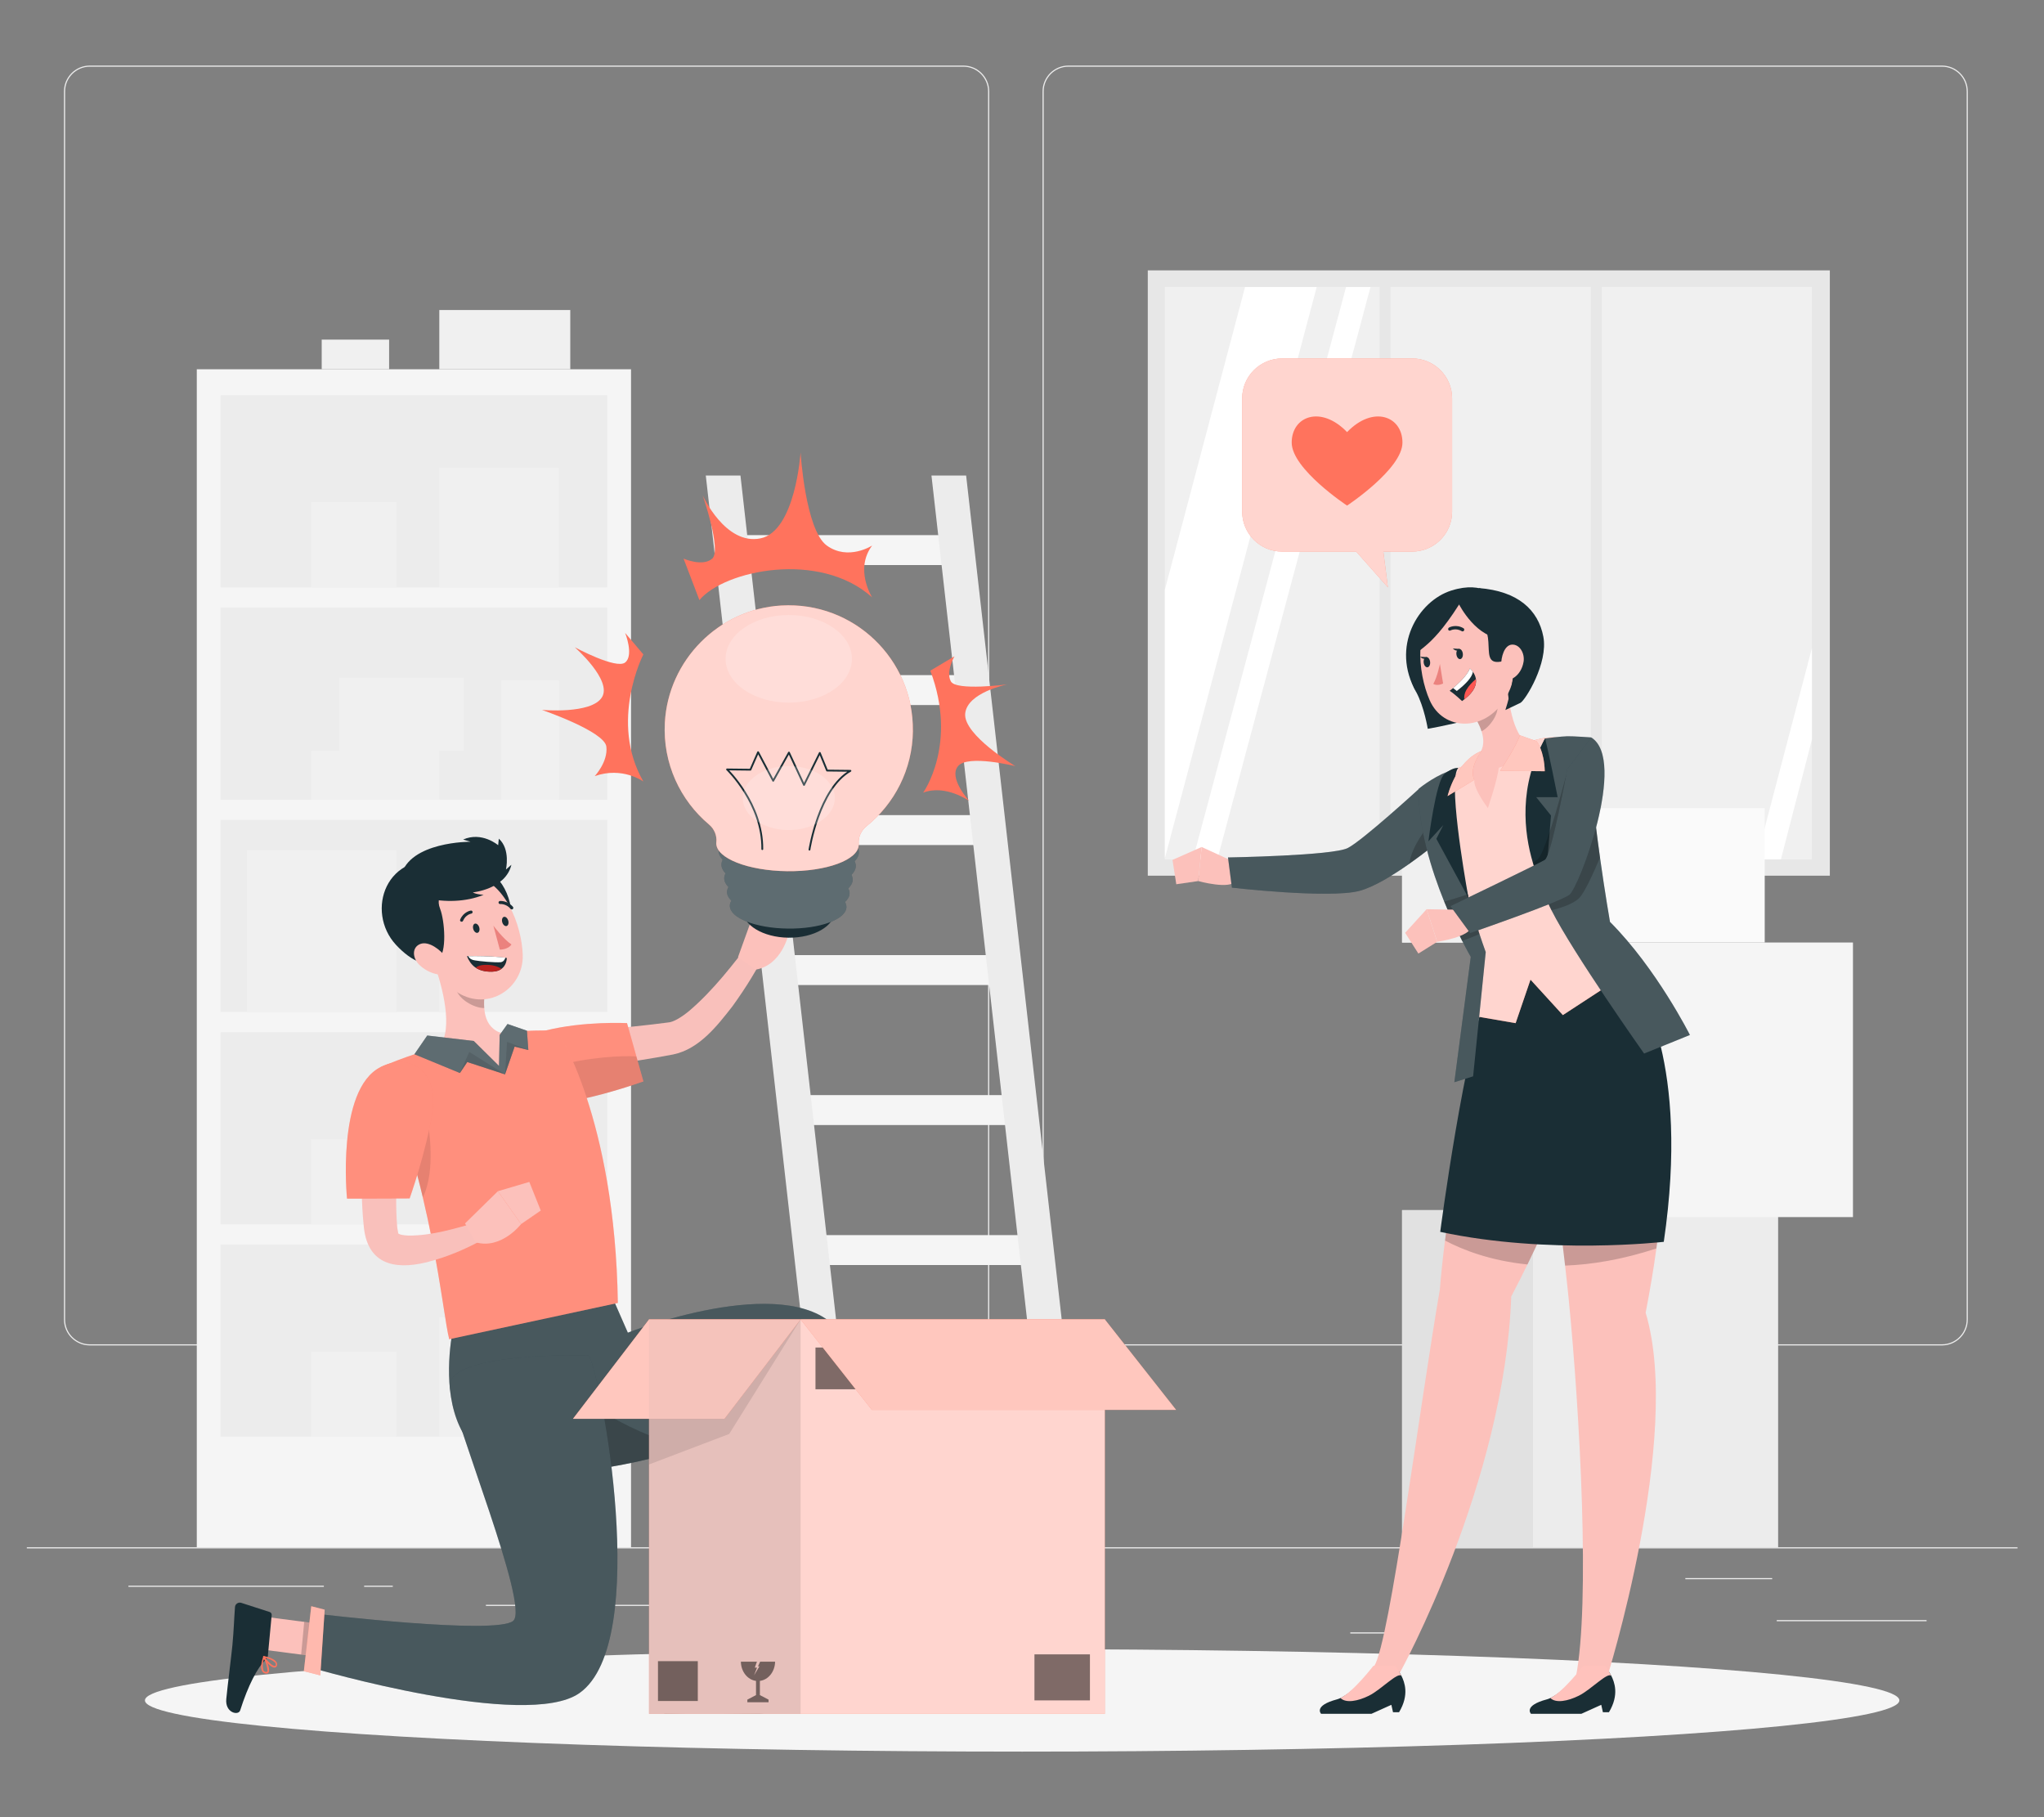 <?xml version="1.0" encoding="UTF-8"?>
<svg id="Layer_2" data-name="Layer 2" xmlns="http://www.w3.org/2000/svg" viewBox="0 0 540 480">
  <rect x="0" y="0" width="540" height="480" fill="#808080" stroke="none"/>
  <defs>
    <style>
      .cls-1 {
        fill: #ba221f;
      }

      .cls-1, .cls-2, .cls-3, .cls-4, .cls-5, .cls-6, .cls-7, .cls-8, .cls-9, .cls-10, .cls-11, .cls-12, .cls-13, .cls-14, .cls-15, .cls-16, .cls-17, .cls-18, .cls-19, .cls-20, .cls-21, .cls-22, .cls-23, .cls-24, .cls-25, .cls-26, .cls-27 {
        stroke-width: 0px;
      }

      .cls-2 {
        fill: #f9c0bb;
      }

      .cls-3, .cls-6, .cls-13, .cls-25 {
        opacity: .2;
      }

      .cls-3, .cls-6, .cls-19 {
        isolation: isolate;
      }

      .cls-3, .cls-9, .cls-16, .cls-17, .cls-19, .cls-23, .cls-25, .cls-27 {
        fill: #fff;
      }

      .cls-4 {
        fill: #ffc2bc;
      }

      .cls-5 {
        fill: #ff735d;
      }

      .cls-7 {
        fill: #e1e1e1;
      }

      .cls-8 {
        fill: #ececec;
      }

      .cls-9, .cls-24 {
        opacity: .5;
      }

      .cls-28 {
        stroke: #1a2e35;
        stroke-linecap: round;
        stroke-linejoin: round;
        stroke-width: .48px;
      }

      .cls-28, .cls-12 {
        fill: none;
      }

      .cls-10 {
        fill: #f5f5f5;
      }

      .cls-11 {
        fill: #f0f0f0;
      }

      .cls-14 {
        fill: #1a2e35;
      }

      .cls-15 {
        fill: #e7e7e7;
      }

      .cls-17, .cls-19 {
        opacity: .6;
      }

      .cls-18 {
        fill: #fafafa;
      }

      .cls-20 {
        fill: #eb827e;
      }

      .cls-21 {
        fill: #fcc1bb;
      }

      .cls-22 {
        fill: #fd5652;
      }

      .cls-23 {
        opacity: .7;
      }

      .cls-26 {
        opacity: .1;
      }

      .cls-27 {
        opacity: .3;
      }
    </style>
  </defs>
  <g id="Layer_2-2" data-name="Layer 2">
    <g>
      <rect class="cls-12" width="540" height="480"/>
      <g>
        <g>
          <rect class="cls-8" x="7.09" y="408.7" width="525.91" height=".3"/>
          <rect class="cls-8" x="469.39" y="427.94" width="39.59" height=".3"/>
          <rect class="cls-8" x="356.73" y="431.18" width="10.39" height=".3"/>
          <rect class="cls-8" x="445.25" y="416.84" width="22.94" height=".3"/>
          <rect class="cls-8" x="33.93" y="418.85" width="51.63" height=".3"/>
          <rect class="cls-8" x="96.2" y="418.85" width="7.57" height=".3"/>
          <rect class="cls-8" x="128.37" y="423.9" width="111.97" height=".3"/>
          <path class="cls-8" d="m254.52,355.39H23.72c-3.76,0-6.82-3.06-6.82-6.82V24.14c0-3.76,3.06-6.82,6.82-6.82h230.8c3.76,0,6.82,3.06,6.82,6.82v324.43c0,3.76-3.06,6.82-6.82,6.82ZM23.72,17.62c-3.6,0-6.52,2.93-6.52,6.52v324.43c0,3.6,2.93,6.52,6.52,6.52h230.8c3.6,0,6.52-2.93,6.52-6.52V24.14c0-3.6-2.93-6.52-6.52-6.52H23.72Z"/>
          <path class="cls-8" d="m513.05,355.39h-230.8c-3.76,0-6.82-3.06-6.82-6.82V24.14c0-3.76,3.06-6.82,6.82-6.82h230.8c3.76,0,6.82,3.06,6.82,6.82v324.43c0,3.76-3.06,6.82-6.82,6.82ZM282.25,17.62c-3.6,0-6.52,2.93-6.52,6.52v324.43c0,3.6,2.93,6.52,6.52,6.52h230.8c3.6,0,6.52-2.93,6.52-6.52V24.14c0-3.6-2.93-6.52-6.52-6.52h-230.8Z"/>
        </g>
        <g>
          <g>
            <rect class="cls-15" x="303.23" y="71.42" width="180.19" height="159.89"/>
            <rect class="cls-11" x="307.74" y="75.81" width="170.93" height="151.21"/>
            <polygon class="cls-16" points="347.86 75.81 307.74 226.69 307.74 155.79 328.93 75.81 347.86 75.81"/>
            <polygon class="cls-16" points="362.07 75.81 321.6 227.02 315.14 227.02 355.61 75.81 362.07 75.81"/>
            <polygon class="cls-16" points="478.68 171.22 478.68 195.38 470.49 227.02 464.03 227.02 478.68 171.22"/>
            <rect class="cls-15" x="364.48" y="73.09" width="2.88" height="157.31"/>
            <rect class="cls-15" x="420.29" y="73.09" width="2.88" height="157.31"/>
          </g>
          <g>
            <rect class="cls-10" x="51.99" y="97.54" width="114.72" height="311.21" transform="translate(218.7 506.29) rotate(180)"/>
            <g>
              <rect class="cls-8" x="58.27" y="104.38" width="102.16" height="50.76" transform="translate(218.7 259.52) rotate(180)"/>
              <rect class="cls-11" x="116.06" y="123.55" width="31.59" height="31.59" transform="translate(263.71 278.69) rotate(180)"/>
              <rect class="cls-11" x="82.23" y="132.65" width="22.49" height="22.49" transform="translate(186.94 287.79) rotate(180)"/>
            </g>
            <g>
              <rect class="cls-8" x="58.27" y="160.47" width="102.16" height="50.76" transform="translate(218.7 371.7) rotate(180)"/>
              <rect class="cls-11" x="132.44" y="179.64" width="15.21" height="31.59" transform="translate(280.1 390.87) rotate(180)"/>
              <rect class="cls-11" x="82.23" y="198.28" width="33.83" height="12.95" transform="translate(198.29 409.51) rotate(180)"/>
              <rect class="cls-11" x="89.64" y="178.96" width="32.85" height="19.32" transform="translate(212.13 377.25) rotate(180)"/>
            </g>
            <g>
              <rect class="cls-8" x="58.27" y="216.56" width="102.16" height="50.76" transform="translate(218.7 483.88) rotate(180)"/>
              <rect class="cls-11" x="116.06" y="235.73" width="6.43" height="31.59" transform="translate(238.55 503.05) rotate(180)"/>
              <rect class="cls-11" x="65.27" y="224.56" width="39.45" height="42.75" transform="translate(169.98 491.88) rotate(180)"/>
            </g>
            <g>
              <rect class="cls-8" x="58.27" y="272.65" width="102.16" height="50.76" transform="translate(218.7 596.06) rotate(180)"/>
              <rect class="cls-11" x="116.06" y="291.82" width="31.59" height="31.59" transform="translate(263.71 615.23) rotate(180)"/>
              <rect class="cls-11" x="82.23" y="300.92" width="22.49" height="22.49" transform="translate(186.94 624.33) rotate(180)"/>
            </g>
            <g>
              <rect class="cls-8" x="58.27" y="328.74" width="102.16" height="50.76" transform="translate(218.7 708.23) rotate(180)"/>
              <rect class="cls-11" x="116.06" y="347.91" width="31.59" height="31.59" transform="translate(263.71 727.41) rotate(180)"/>
              <rect class="cls-11" x="82.23" y="357.01" width="22.49" height="22.49" transform="translate(186.94 736.51) rotate(180)"/>
            </g>
            <rect class="cls-11" x="116.06" y="81.89" width="34.6" height="15.65" transform="translate(266.72 179.43) rotate(180)"/>
            <rect class="cls-11" x="84.99" y="89.72" width="17.81" height="7.83" transform="translate(187.79 187.26) rotate(180)"/>
          </g>
          <g>
            <g>
              <polygon class="cls-10" points="194.27 149.26 252.78 149.26 251.89 141.35 193.38 141.35 194.27 149.26"/>
              <polygon class="cls-10" points="198.46 186.24 256.97 186.24 256.08 178.33 197.57 178.33 198.46 186.24"/>
              <polygon class="cls-10" points="202.65 223.22 261.16 223.22 260.26 215.31 201.76 215.31 202.65 223.22"/>
              <polygon class="cls-10" points="206.84 260.19 265.35 260.19 264.45 252.29 205.94 252.29 206.84 260.19"/>
              <polygon class="cls-10" points="211.03 297.17 269.54 297.17 268.64 289.26 210.13 289.26 211.03 297.17"/>
              <polygon class="cls-10" points="215.22 334.15 273.73 334.15 272.83 326.24 214.32 326.24 215.22 334.15"/>
              <polygon class="cls-10" points="219.41 371.13 277.92 371.13 277.02 363.22 218.51 363.22 219.41 371.13"/>
            </g>
            <g>
              <polygon class="cls-8" points="278.15 408.75 287.31 408.75 255.24 125.61 246.08 125.61 278.15 408.75"/>
              <polygon class="cls-8" points="218.54 408.75 227.7 408.75 195.62 125.61 186.46 125.61 218.54 408.75"/>
            </g>
          </g>
          <g>
            <rect class="cls-8" x="370.41" y="319.65" width="99.35" height="89.1"/>
            <rect class="cls-7" x="370.41" y="319.65" width="34.58" height="89.1"/>
          </g>
          <g>
            <rect class="cls-10" x="390.18" y="248.96" width="99.35" height="72.53"/>
            <rect class="cls-8" x="390.18" y="248.96" width="34.58" height="72.53"/>
          </g>
          <g>
            <rect class="cls-18" x="370.41" y="213.46" width="95.81" height="35.5"/>
            <rect class="cls-11" x="370.41" y="213.46" width="33.34" height="35.5"/>
          </g>
        </g>
        <ellipse id="_Path_" data-name="&amp;lt;Path&amp;gt;" class="cls-10" cx="270.04" cy="449.15" rx="231.75" ry="13.53"/>
        <g>
          <g>
            <path class="cls-5" d="m338.72,94.68h34.34c5.84,0,10.57,4.73,10.57,10.57v29.88c0,5.84-4.73,10.57-10.57,10.57h-7.6l1.2,9.44-8.37-9.44h-19.56c-5.84,0-10.57-4.73-10.57-10.57v-29.88c0-5.84,4.73-10.57,10.57-10.57Z"/>
            <path class="cls-23" d="m338.72,94.68h34.34c5.84,0,10.57,4.73,10.57,10.57v29.88c0,5.84-4.73,10.57-10.57,10.57h-7.6l1.2,9.44-8.37-9.44h-19.56c-5.84,0-10.57-4.73-10.57-10.57v-29.88c0-5.84,4.73-10.57,10.57-10.57Z"/>
          </g>
          <path class="cls-5" d="m355.88,114.14c-6.9-7.17-14.63-4.22-14.63,2.77s14.63,16.64,14.63,16.64c0,0,14.63-9.66,14.63-16.64s-7.73-9.94-14.63-2.77Z"/>
        </g>
        <g>
          <g>
            <g>
              <path class="cls-21" d="m326.02,227.65l-8.56-3.92-.9,9s8.62,2.39,9.89-.1l-.42-4.98Z"/>
              <polygon class="cls-21" points="309.76 227.14 310.76 233.57 316.56 232.73 317.46 223.73 309.76 227.14"/>
            </g>
            <g>
              <path class="cls-14" d="m374.83,208.41s-14.81,13.57-18.76,15.59c-4,2.04-31.65,2.49-31.65,2.49l1.03,7.98s25.67,2.95,33.65.86c7.79-2.04,20.8-12.94,20.8-12.94l-5.06-13.98Z"/>
              <path class="cls-25" d="m379.89,222.39s-.3.25-.84.69c-1.24,1-3.76,2.98-6.75,5.08-4.19,2.96-9.35,6.15-13.21,7.17-7.99,2.09-33.66-.86-33.66-.86l-1.03-7.98s27.64-.45,31.66-2.5c3.95-2.01,18.75-15.58,18.75-15.58l3.24,8.95,1.11,3.07.7,1.96Z"/>
              <path class="cls-13" d="m379.18,220.43c.04.88-.01,1.76-.13,2.64-1.24,1-3.76,2.98-6.75,5.08.74-4.83,4.54-9.41,5.76-10.79.24-.27.39-.42.39-.42.45,1.09.67,2.28.73,3.49Z"/>
            </g>
          </g>
          <path class="cls-21" d="m426.76,261.67s-.54,9.28-5.08,25.52c-2.28,8.18-5.57,18.13-10.33,29.54-2.26,5.44-4.85,11.2-7.82,17.28-1.34,2.76-2.77,5.57-4.28,8.46-1.74,49.2-29.34,99.22-29.34,99.22-1.53.79-6.87-.08-6.84-1.63,4.09-6.49,12.13-69.54,17.32-99.43.32-4.07.79-8.42,1.36-12.92,1.52-12.07,3.76-25.2,5.94-36.75,3.42-18.18,6.69-32.45,6.69-32.45l9.1.89,23.27,2.27Z"/>
          <path class="cls-21" d="m437.61,329.77h-.01c-.73,5.29-1.67,10.94-2.84,16.98,9.86,32.91-10.42,97.13-10.42,97.13-3.44.68-6.47.23-8.01-.92,3.82-19.35,1.07-69.66-1.89-99.72-.27-2.73-.6-5.73-.96-8.93-.61-5.42-1.34-11.4-2.12-17.58-1.31-10.34-2.78-21.22-4.11-30.86-1.62-11.66-3.04-21.52-3.76-26.47-.31-2.18-.49-3.41-.49-3.41l28.48,3.08s7.24,8.12,8.33,33.48c.41,9.71-.07,21.95-2.21,37.23Z"/>
          <path class="cls-13" d="m437.61,329.77h-.01c-8.96,2.94-17.02,4.26-24.12,4.53-.61-5.42-1.34-11.4-2.12-17.58-2.26,5.44-4.85,11.2-7.82,17.28-9.78-.98-17.1-3.85-21.78-6.31,1.52-12.07,3.76-25.2,5.94-36.75,2.66-1.6,5.85-2.94,9.67-3.9,2.99-.75,6.33-1.14,9.87-1.19,4.58-.07,9.5.41,14.44,1.32,6.23,1.15,12.49,3,18.13,5.35.41,9.71-.07,21.95-2.21,37.23Z"/>
          <g>
            <path class="cls-14" d="m425.06,452.28h-1.59s-.44-1.96-.44-1.96l-5.25,2.37h-13.31s-2.12-2.13,4.22-3.82c.29-.08.59-.19.9-.34,3.38-1.58,8.19-6.94,8.19-6.94h7.3s.25.37.6,1.05c.8,1.61,2.18,4.98-.62,9.64Z"/>
            <path class="cls-4" d="m425.68,442.64v.02c-.96-1.07-5.35,3.65-8.57,5.25-2.87,1.43-6.09,2.06-7.52.61,3.38-1.58,8.69-8.5,8.69-8.5h5.87s1.18,1.93,1.52,2.62Z"/>
          </g>
          <g>
            <path class="cls-14" d="m369.61,452.28h-1.59s-.44-1.96-.44-1.96l-5.25,2.37h-13.31s-2.12-2.13,4.22-3.82c.29-.08.59-.19.9-.34,3.38-1.58,8.19-6.94,8.19-6.94h7.3s.25.37.6,1.05c.8,1.61,2.18,4.98-.62,9.64Z"/>
            <path class="cls-4" d="m370.23,442.64v.02c-.96-1.07-5.35,3.65-8.57,5.25-2.87,1.43-6.09,2.06-7.52.61,3.38-1.58,8.69-8.5,8.69-8.5h5.87s1.18,1.93,1.52,2.62Z"/>
          </g>
          <path class="cls-14" d="m393.87,255.99h37.81l1.02,4.87s13.89,19.23,6.85,67.16c0,0-30.42,3.51-59.06-2.63,0,0,6.43-49.25,13.15-65.32l.23-4.08Z"/>
          <path class="cls-19" d="m407.93,250.2c0,.41-.33.74-.74.74s-.74-.33-.74-.74.33-.74.74-.74.74.33.74.74Z"/>
          <path class="cls-14" d="m374.16,182.82c2.11,3.95,3.04,9.69,3.04,9.69,0,0,20.36-3.42,23.96-8.52,3.6-5.1-1.04-27.21-12.24-25.96-11.2,1.25-21.39,12.38-14.77,24.79Z"/>
          <g>
            <path class="cls-5" d="m404.75,195.73s-17.03,16.33-18.17,6.65c0,0-7.46,2.26-11.41,6.79,0,0,.91,13.06,14.07,44.79l-1.9,14.05,13.07,2.25,3.93-11.49,8.55,9.36,19.9-12.99-8-10.85s-6.68-28.63-4.38-43.4c0,0-3.93-8.99-15.65-5.17Z"/>
            <path class="cls-23" d="m404.75,195.73s-17.03,16.33-18.17,6.65c0,0-7.46,2.26-11.41,6.79,0,0,1.46,13.94,14.07,44.79l-1.9,14.05,13.07,2.25,3.93-11.49,8.55,9.36,19.9-12.99-8-10.85s-6.68-28.63-4.38-43.4c0,0-3.93-8.99-15.65-5.17Z"/>
          </g>
          <path class="cls-21" d="m398.04,178.75c.22,5.59,1.48,15.56,5.9,17.95,0,0,5.72,2.22-8,6.08-.29,3.2-2.86,10.66-2.86,10.66,0,0-3.88-5.08-3.58-7.44-8.98,1.99-1.56-4.27-1.56-4.27,5.41-3.21,4.25-7.52,2.29-11.3l7.82-11.67Z"/>
          <path class="cls-13" d="m394.85,183.51l-4.63,6.9c.47.89.88,1.82,1.17,2.75,2.12-1.01,4.56-4.42,4.24-6.85-.16-1.21-.47-2.32-.78-2.81Z"/>
          <g>
            <path class="cls-21" d="m399.19,167.03c1.05,8.81,1.68,12.5-1.82,17.98-5.25,8.24-16.06,8.15-19.66-.04-3.24-7.37-4.41-20.53,3.3-25.97,7.59-5.36,17.13-.78,18.18,8.02Z"/>
            <path class="cls-14" d="m390.15,163.27c6.45,4.48-.84,14.25,8.46,10.9,9.3-3.35,1.29-15.46-5.25-16.73-6.55-1.27-3.21,5.83-3.21,5.83Z"/>
            <path class="cls-14" d="m386.45,172.56c.12.74-.16,1.42-.62,1.53-.46.11-.93-.4-1.05-1.14-.12-.74.16-1.42.62-1.53.46-.11.93.4,1.05,1.14Z"/>
            <path class="cls-14" d="m377.8,174.72c.12.74-.16,1.42-.62,1.53-.46.11-.93-.4-1.05-1.14-.12-.74.16-1.42.62-1.53.46-.11.93.4,1.05,1.14Z"/>
            <path class="cls-14" d="m376.96,173.58l-1.78-.11s1.09,1.18,1.78.11Z"/>
            <path class="cls-20" d="m380.41,175.36s-.68,3.45-1.75,5.28c1.08.69,2.59-.1,2.59-.1l-.85-5.19Z"/>
            <path class="cls-14" d="m386.53,166.76c-.11.04-.23.03-.33-.03-1.59-.95-3-.2-3.02-.19-.21.11-.46.03-.56-.18-.1-.22,0-.48.2-.6.07-.04,1.84-.99,3.82.19.2.12.26.39.14.6-.06.1-.15.18-.25.21Z"/>
            <path class="cls-14" d="m374.62,171.28c-.1.04-.21.04-.31,0-.21-.09-.3-.35-.2-.58,1.02-2.26,2.94-2.66,3.03-2.67.23-.05.44.11.47.35.03.24-.13.47-.36.52-.08.01-1.57.35-2.38,2.14-.05.12-.14.2-.25.24Z"/>
            <path class="cls-14" d="m385.61,171.41l-1.78-.11s1.09,1.18,1.78.11Z"/>
            <path class="cls-14" d="m385.48,159.67s4.71,9.29,11.74,8.89c7.03-.41-1.94-10.46-1.94-10.46,0,0-3.04-4.88-11.83-2.12-8.8,2.76-16.14,14.89-9.29,26.84,0,0-1.83-4.14-.94-8.13.89-3.99,3.81-1.71,12.26-15.02Z"/>
            <path class="cls-14" d="m390.63,155.33c10.47.8,15.76,5.83,17.1,12.84,1.34,7.01-4.76,16.8-6.04,17.48l-3.99,1.9s3.62-10.96,1.43-13.6c-2.19-2.64-3.52-2.55-3.52-2.55l-4.98-16.07Z"/>
            <path class="cls-21" d="m402.51,174.8c-.32,1.97-1.38,3.46-2.56,4.21-1.77,1.12-3.31-.83-3.36-3.25-.05-2.18.82-5.38,2.86-5.49,2.01-.11,3.42,2.28,3.06,4.54Z"/>
            <g>
              <path class="cls-14" d="m382.98,182.47c1.31.83,3.28,2.71,3.28,2.71.2-.15.4-.3.6-.45,2.69-2.07,3.25-3.92,3.06-5.35-.11-.78-.45-1.43-.8-1.91-.39-.56-.8-.88-.8-.88-.77,1.95-3.13,4.08-4.43,5.16-.54.46-.91.72-.91.72Z"/>
              <path class="cls-16" d="m383.88,181.75l.99.77c2.53-1.96,4.05-3.68,4.25-5.06-.39-.56-.8-.88-.8-.88-.77,1.95-3.13,4.08-4.43,5.16Z"/>
              <path class="cls-22" d="m386.85,184.73c2.69-2.07,3.25-3.92,3.06-5.35-.89.74-1.88,1.74-2.53,2.89-.5.88-.6,1.73-.53,2.45Z"/>
            </g>
          </g>
          <g>
            <path class="cls-14" d="m446.46,273.38l-12.11,4.91s-18.79-26.56-24.47-37.87c-.39-.76-.72-1.46-.97-2.07-.36-.87-.7-1.89-1.03-3h0c-.67-2.4-1.22-5.27-1.65-8.39-1.54-11.52-1.22-26.32,1.97-31.91,0,0,4.31-.55,5.92-.57,1.43-.04,6.25.31,6.25.31-.48,3.04-.26,8.37.27,14.41.5,5.56,1.28,11.74,2.06,17.31,1.31,9.37,2.64,17,2.64,17,12.3,12.32,21.11,29.87,21.11,29.87Z"/>
            <path class="cls-25" d="m446.46,273.38l-12.11,4.91s-18.79-26.56-24.47-37.87c-.39-.76-.72-1.46-.97-2.07-.36-.87-.7-1.89-1.03-3h0c-.67-2.4-1.22-5.27-1.65-8.39-1.54-11.52-1.22-26.32,1.97-31.91,0,0,4.31-.55,5.92-.57,1.43-.04,6.25.31,6.25.31-.48,3.04-.26,8.37.27,14.41.5,5.56,1.28,11.74,2.06,17.31,1.31,9.37,2.64,17,2.64,17,12.3,12.32,21.11,29.87,21.11,29.87Z"/>
            <path class="cls-14" d="m405.85,210.57l3.9,4.84-.35,4.35-1.29,15.99s-.07-.13-.22-.39h0c-.51-.99-1.82-3.69-2.94-7.53-2.3-7.78-3.87-20.27,3.26-32.77,0,0,1.21,4.9,3.3,15.51h-5.67Z"/>
            <path class="cls-13" d="m422.71,226.52c-1.89,4.46-4.17,9.39-5.52,10.71-1.7,1.65-5.12,2.69-7.3,3.2-.39-.76-.72-1.46-.97-2.07-.36-.87-.7-1.89-1.03-3h0c-.51-.99-1.82-3.69-2.94-7.53.38-.25.8-.53,1.24-.82.01-.01.02-.02.05-.04.78-.6,1.95-3.6,3.16-7.21,2.13-6.43,4.31-14.77,4.31-14.77,2.82.44,5.14,2.15,6.94,4.22.5,5.56,1.28,11.74,2.06,17.31Z"/>
          </g>
          <g>
            <path class="cls-14" d="m392.51,251.51l-3.33,32.8-4.96,1.55,4.34-33.11s-.91-1.55-2.26-4.21c-1.31-2.57-3.04-6.17-4.76-10.4-3.44-8.49-6.84-19.49-6.78-29.74,0,0,3.37-2.87,7.77-4.63,0,0,.01-.02.02-.02.53-.22,1.08-.41,1.63-.59,0,0-2.41,10.6,3.55,33.07.07.28.14.57.23.86.01.07.02.12.02.12.81,2.96,1.76,6.13,2.88,9.51.51,1.54,1.06,3.13,1.65,4.77Z"/>
            <path class="cls-25" d="m392.51,251.51l-3.33,32.8-4.96,1.55,4.34-33.11s-.91-1.55-2.26-4.21c-1.31-2.57-3.04-6.17-4.76-10.4-3.44-8.49-6.84-19.49-6.78-29.74,0,0,3.37-2.87,7.77-4.63,0,0,.01-.02.02-.02.53-.22,1.08-.41,1.63-.59,0,0-2.41,10.6,3.55,33.07.07.28.14.57.23.86.01.07.02.12.02.12.81,2.96,1.76,6.13,2.88,9.51.51,1.54,1.06,3.13,1.65,4.77Z"/>
            <path class="cls-14" d="m387.98,237.23l-.49-.9-8.02-14.76,1.84-3.63-3.94,4.29s1.95-15.89,4.24-17.77c.32-.26.63-.49.92-.67,0,0,.01-.02.02-.02,1.72-1.12,2.71-.92,2.71-.92-2.75,2.87,1.57,28.02,2.53,33.38.07.42.13.72.16.88.01.07.02.12.02.12Z"/>
            <path class="cls-13" d="m390.86,246.74c-1.23.51-2.98,1.23-4.57,1.8-1.31-2.57-3.04-6.17-4.76-10.4,1.51-.39,3.55-.99,5.95-1.82.07-.02.16-.05.24-.08.02,0,.05-.01.07-.02.07.42.13.72.16.88.01.07.02.12.02.12.81,2.96,1.76,6.13,2.88,9.51Z"/>
          </g>
          <g>
            <path class="cls-5" d="m391.43,198.34s-3.5,4.54-1.94,7.65l-7.06,4.29s2.09-9.17,9-11.94Z"/>
            <path class="cls-5" d="m408.11,203.72l-11.8-.12s4.23-6.35,5.22-9.38l4.37,1.55h.02c.14.18,2.01,2.45,2.19,7.95Z"/>
            <path class="cls-17" d="m391.43,198.34s-3.5,4.54-1.94,7.65l-7.06,4.29s2.09-9.17,9-11.94Z"/>
            <path class="cls-17" d="m408.11,203.72l-11.8-.12s4.23-6.35,5.22-9.38l4.37,1.55h.02c.14.18,2.01,2.45,2.19,7.95Z"/>
          </g>
          <g>
            <g>
              <path class="cls-21" d="m386.31,240.31l-9.42-.14,2.8,8.6s8.85-1.28,9.01-4.08l-2.39-4.39Z"/>
              <polygon class="cls-21" points="371.22 246.4 374.72 251.88 379.69 248.78 376.89 240.17 371.22 246.4"/>
            </g>
            <path class="cls-14" d="m420.39,194.8c9.57,5.97-3.24,39.67-5.79,41.58-2.56,1.92-26.2,10.09-26.2,10.09l-5.21-7.12s23.19-11.14,24.94-12.22c1.75-1.07,5.93-23.96,5.93-23.96l6.34-8.37Z"/>
            <path class="cls-25" d="m420.39,194.8c9.57,5.97-3.24,39.67-5.79,41.58-2.56,1.92-26.2,10.09-26.2,10.09l-5.21-7.12s23.19-11.14,24.94-12.22c1.75-1.07,5.93-23.96,5.93-23.96l6.34-8.37Z"/>
          </g>
        </g>
        <g>
          <polygon class="cls-21" points="176.34 444.81 185.77 446.8 195.83 430.25 186.41 428.26 176.34 444.81"/>
          <path class="cls-14" d="m187.67,442.81h-10.54c-.36,0-.66.25-.74.6l-1.71,7.73c-.15.69.3,1.37.99,1.52.09.02.19.03.28.03,3.41-.06,5.9-.26,10.18-.26,2.64,0,10.6.28,14.24.28s4.12-3.6,2.63-3.93c-6.69-1.46-11.73-3.48-13.87-5.4-.4-.36-.92-.56-1.46-.55Z"/>
          <path class="cls-5" d="m188.26,444.01c-.08-.02-.14-.09-.15-.18-.01-.08.03-.16.1-.2.31-.2,3.11-1.92,4.07-1.42.22.1.36.33.35.57.06.42-.11.84-.43,1.1-.49.33-1.08.49-1.67.44-.77-.02-1.53-.13-2.27-.32Zm.6-.29c1.01.34,2.12.29,3.09-.15.21-.19.31-.46.28-.74-.01-.17-.08-.24-.13-.24-.08-.04-.17-.06-.26-.06-1.06.2-2.07.61-2.97,1.19Z"/>
          <path class="cls-5" d="m188.21,444.06c-.06-.04-.1-.11-.1-.19.01-.12.22-2.62,1.23-3.43.24-.21.56-.31.87-.26.32,0,.6.23.66.54.18.92-1.56,2.83-2.45,3.31h-.1s-.07.03-.11.03Zm1.39-3.38c-.61.78-.97,1.73-1.03,2.72.89-.67,2-2.12,1.89-2.68-.01-.06-.03-.21-.3-.21h-.1c-.17,0-.34.06-.46.18Z"/>
          <polygon class="cls-6" points="186.41 428.26 195.83 430.25 190.63 438.79 181.21 436.8 186.41 428.26"/>
          <path class="cls-14" d="m145.21,388.75c.51-.02,6.24-.06,6.77-.1,10.66-.88,21.83-3.65,30.43-6.25,8.88-2.67,15.02-5.16,15.02-5.16,2.03,11.77-17.07,56.92-17.07,56.92l15.6.97s43.61-64.34,25.03-84.39c-13.88-14.97-55.12,1.28-55.12,1.28l-3.86-8.81-41.69,4.78s-11.4,42.69,24.89,40.76Z"/>
          <path class="cls-3" d="m145.21,388.75c.51-.02,6.24-.06,6.77-.1,10.66-.88,21.83-3.65,30.43-6.25,8.88-2.67,15.02-5.16,15.02-5.16,2.03,11.77-17.07,56.92-17.07,56.92l15.6.97s43.61-64.34,25.03-84.39c-13.88-14.97-55.12,1.28-55.12,1.28l-3.86-8.81-41.69,4.78s-11.4,42.69,24.89,40.76Z"/>
          <polygon class="cls-5" points="195.22 436.99 179.67 434.5 181.16 430.27 198.08 433.79 195.22 436.99"/>
          <path class="cls-6" d="m150.42,388.75c.51-.02,1.03-.06,1.56-.1,10.66-.88,21.83-3.65,30.43-6.25-15.1-2.77-29.51-13.63-29.51-13.63l-2.47,19.97Z"/>
          <polygon class="cls-21" points="70.72 427.16 69.91 435.8 89.86 438.4 90.67 429.75 70.72 427.16"/>
          <path class="cls-14" d="m70.79,437.1l.99-10.5c.03-.35-.19-.68-.52-.79l-7.53-2.43c-.68-.21-1.39.17-1.6.84-.03.09-.05.18-.05.28-.26,3.4-.29,5.89-.69,10.16-.25,2.63-1.27,10.53-1.61,14.15-.34,3.63,3.2,4.44,3.67,2.98,2.08-6.53,4.56-11.35,6.68-13.3.4-.36.65-.86.69-1.4Z"/>
          <path class="cls-5" d="m69.54,437.58c.03-.08.1-.13.19-.14.08,0,.16.04.19.12.17.33,1.62,3.28,1.04,4.19-.12.21-.36.33-.6.3-.42.02-.82-.18-1.06-.53-.29-.52-.39-1.12-.28-1.7.09-.76.27-1.51.53-2.23Zm.23.62c-.44.98-.48,2.08-.14,3.09.17.22.43.35.71.34.17,0,.25-.05.25-.11.05-.08.08-.17.08-.26-.1-1.07-.41-2.11-.91-3.07Z"/>
          <path class="cls-5" d="m69.5,437.52c.05-.06.12-.09.2-.08.12.02,2.58.47,3.3,1.54.19.26.25.58.18.89-.03.32-.28.58-.6.61-.93.09-2.67-1.81-3.07-2.75v-.1s-.02-.07-.01-.11Zm3.23,1.7c-.72-.68-1.63-1.13-2.61-1.28.59.95,1.92,2.19,2.49,2.13.06,0,.21-.01.24-.28v-.1c.02-.17-.02-.34-.12-.48Z"/>
          <polygon class="cls-6" points="90.66 429.75 89.85 438.4 79.56 437.06 80.37 428.41 90.66 429.75"/>
          <path class="cls-14" d="m155.53,358.02c3.17,4.69,16.67,75.66-2.42,89.18-14.01,9.93-70.3-6.53-70.3-6.53l.98-14.38s47.39,5.68,51.8,1.84c4.42-3.84-15.65-52.37-16.71-61.77-1.06-9.4,36.63-8.35,36.63-8.35Z"/>
          <polygon class="cls-9" points="195.22 436.99 179.67 434.5 181.16 430.27 198.08 433.79 195.22 436.99"/>
          <path class="cls-3" d="m155.53,358.02c3.17,4.69,16.67,75.66-2.42,89.18-14.01,9.93-70.3-6.53-70.3-6.53l.98-14.38s47.39,5.68,51.8,1.84c4.42-3.84-15.65-52.37-16.71-61.77-1.06-9.4,36.63-8.35,36.63-8.35Z"/>
          <polygon class="cls-5" points="85.78 425.19 84.62 442.54 80.27 441.44 82.23 424.27 85.78 425.19"/>
          <polygon class="cls-9" points="85.78 425.19 84.62 442.54 80.27 441.44 82.23 424.27 85.78 425.19"/>
          <g>
            <path class="cls-2" d="m141.57,273.85c5.82-.66,11.68-1.25,17.51-1.83,5.81-.64,11.69-1.17,17.34-1.93,1.45-.05,3.62-1.39,5.65-3.06,6.38-5.42,11.76-12.45,16.83-19.14,0,0,4.02,2.4,4.02,2.4-2.7,5.45-5.81,10.55-9.42,15.52-4.02,5.15-8.75,11.29-15.65,12.72-11.74,2.24-23.49,3.62-35.36,4.74,0,0-.93-9.41-.93-9.41h0Z"/>
            <path class="cls-5" d="m138.07,290.38c6.89,4.34,31.91-4.73,31.91-4.73l-4.33-15.4s-11.43-.59-21.65,1.99c-10.76,2.71-13.58,13.31-5.92,18.14Z"/>
            <path class="cls-25" d="m138.07,290.38c6.89,4.34,31.91-4.73,31.91-4.73l-4.33-15.4s-11.43-.59-21.65,1.99c-10.76,2.71-13.58,13.31-5.92,18.14Z"/>
            <path class="cls-26" d="m138.95,290.84c-.8-3.61,1.32-6.97,8.29-9.24,6.9-2.24,17.91-2.91,20.89-2.51l1.84,6.55s-23.18,8.51-31.02,5.2Z"/>
            <g>
              <path class="cls-21" d="m194.97,252.83l4.12-11.43,9.29,5.16s-1.76,8.4-8.74,9.56l-4.67-3.28Z"/>
              <polygon class="cls-21" points="205.5 235.59 211.51 241.09 208.38 246.55 199.09 241.39 205.5 235.59"/>
            </g>
          </g>
          <path class="cls-5" d="m147.26,272.28s15.24,23.04,15.97,71.89c-13.42,2.89-38.02,8.17-44.55,9.58-1.78-6.77-4.65-41.06-18.18-71.86,0,0,7.31-3.17,14.51-5.09,5.63-1.5,13.84-3.45,18.94-4.07,6.73-.82,13.31-.44,13.31-.44Z"/>
          <path class="cls-25" d="m163.24,344.17c-13.43,2.88-38.03,8.17-44.55,9.57-1.11-4.23-2.66-19.26-6.98-37.48-1.15-4.86-2.5-9.95-4.1-15.12-1.98-6.38-4.31-12.89-7.1-19.26,0,0,7.31-3.17,14.51-5.08,5.64-1.51,13.84-3.45,18.95-4.08,6.72-.81,13.3-.44,13.3-.44,0,0,15.24,23.04,15.98,71.9Z"/>
          <path class="cls-21" d="m114.71,254.57c2.16,5.97,5.11,17.07,1.43,21.85,6.29,1.6,10.81,2.63,16.51,6.36,1.2-4.06,2.63-9.31,2.63-9.31-7.12-.58-7.73-5.7-7.27-10.67l-13.3-8.22Z"/>
          <path class="cls-13" d="m120.13,257.92l7.87,4.86c-.11,1.18-.16,2.36-.07,3.49-2.68.03-6.73-2.3-7.43-5-.35-1.35-.5-2.67-.37-3.35Z"/>
          <polygon class="cls-14" points="109.48 278.47 112.87 273.53 125.16 274.97 131.83 281.56 132.01 273.37 134.08 270.48 139.21 272.26 139.58 277.35 135.96 276.46 133.42 283.79 123.45 280.53 121.5 283.43 109.48 278.47"/>
          <polygon class="cls-27" points="109.48 278.47 112.87 273.53 125.16 274.97 131.83 281.56 132.01 273.37 134.08 270.48 139.21 272.26 139.58 277.35 135.96 276.46 133.42 283.79 123.45 280.53 121.5 283.43 109.48 278.47"/>
          <polygon class="cls-26" points="133.42 283.79 133.96 275.2 139.58 277.35 135.96 276.46 133.42 283.79"/>
          <polygon class="cls-26" points="133.42 283.79 123.97 277.86 121.5 283.43 123.45 280.53 133.42 283.79"/>
          <path class="cls-26" d="m111.71,316.26c-1.15-4.86-2.5-9.95-4.1-15.12,1.53-1.98,3.41-3.41,5.54-3.81,0,0,2.11,11.81-1.44,18.93Z"/>
          <g>
            <path class="cls-2" d="m106.7,291.17c-1.04,10.9-2.68,22.2-1.75,33.12.05.35.18,1.08.26,1.42,0,.05-.08-.02-.11-.03.4.52,1.59.61,2.75.69,6.22.05,12.44-1.86,18.62-3.64,0,0,1.92,4.27,1.92,4.27-4.95,2.76-10,5-15.77,6.45-8.76,2.1-15.8.3-16.56-10-1.15-11.54-.1-22.21,1.26-33.5,0,0,9.38,1.21,9.38,1.21h0Z"/>
            <path class="cls-5" d="m100.5,281.88c-11.71,5.96-8.82,34.74-8.82,34.74l16.54-.06s4.4-12.35,6-22.75c1.68-10.9-5.93-15.89-13.72-11.92Z"/>
            <path class="cls-25" d="m100.5,281.88c-11.71,5.96-8.82,34.74-8.82,34.74l16.54-.06s4.4-12.35,6-22.75c1.68-10.9-5.93-15.89-13.72-11.92Z"/>
            <path class="cls-21" d="m122.86,323.16l8.68-8.51,6.13,8.68s-5.23,6.8-12.02,4.81l-2.79-4.98Z"/>
            <polygon class="cls-21" points="139.84 312.2 142.86 319.76 137.67 323.33 131.54 314.65 139.84 312.2"/>
          </g>
          <g>
            <path class="cls-14" d="m129.62,230.99c4.44,1.44,8.11,13.07,3.02,16.23-5.09,3.16-11.42-18.95-3.02-16.23Z"/>
            <path class="cls-21" d="m111.79,246.01c2.74,8.13,3.93,13.01,9.27,16.26,8.04,4.89,17.28-1.28,17.04-9.97-.22-7.83-4.66-19.81-13.69-21.19-8.89-1.36-15.37,6.77-12.63,14.9Z"/>
            <path class="cls-14" d="m119.73,234.92l-1.35-7.23c-16.68-3.41-21.88,13.14-13.77,21.88,4.25,4.58,8.67,6.31,11.18,3.75,2.34-1.52,1.7-10.16.49-13.24-1.82-4.65,3.45-5.16,3.45-5.16Z"/>
            <path class="cls-21" d="m110.83,254.91c1.69,1.62,3.86,2.45,5.64,2.56,2.68.16,3-2.34,1.4-4.55-1.44-1.98-4.56-4.45-6.84-3.57-2.24.87-2.13,3.7-.2,5.56Z"/>
            <path class="cls-14" d="m125.02,245.37c.18.67.69,1.13,1.13,1.03s.65-.73.47-1.4c-.18-.67-.69-1.13-1.13-1.03-.44.1-.65.73-.47,1.4Z"/>
            <path class="cls-14" d="m132.68,243.58c.18.67.69,1.13,1.13,1.03.44-.1.65-.73.47-1.4s-.69-1.13-1.13-1.03c-.44.1-.65.73-.47,1.4Z"/>
            <path class="cls-20" d="m130.33,244.49s2.59,3.52,4.79,4.99c-.9,1.39-3.07,1.36-3.07,1.36l-1.71-6.35Z"/>
            <path class="cls-14" d="m121.99,243.47c-.07,0-.14,0-.2-.03-.21-.09-.31-.33-.22-.53.86-2.06,2.73-2.38,2.81-2.39.21-.05.43.11.47.34.04.22-.12.43-.34.47-.08.01-1.51.28-2.18,1.9-.06.14-.19.23-.33.25Z"/>
            <path class="cls-14" d="m135.26,240.21c-.13.01-.26-.03-.36-.14-1.21-1.41-2.72-1.27-2.74-1.27-.22.02-.43-.14-.45-.36-.02-.22.14-.42.36-.45,0,0,0,0,0,0,.08,0,1.96-.18,3.44,1.55.15.17.13.43-.04.58-.06.06-.14.09-.22.1Z"/>
            <path class="cls-14" d="m105.93,231.4c-1.24,5.21,12.48,8.82,21.85,4.96,0,0-1.94-.07-2.87-.64,0,0,8.65-.83,10.2-7.3l-1.45,1.26s1.26-5.35-1.88-8.15l-.17,1.73s-4.28-3.69-9.26-1.5l1.96.58s-16.2-.09-18.38,9.06Z"/>
            <g>
              <path class="cls-14" d="m133.89,253.05s-2.77-.59-10.53-.48c.94,2.32,2.67,4.2,6.64,4.1,3.97-.1,3.89-3.62,3.89-3.62Z"/>
              <path class="cls-1" d="m128.13,254.86c1.92-.05,3.31.37,4.35,1.06-.56.42-1.36.71-2.47.74-1.92.05-3.3-.36-4.34-1.06.56-.42,1.35-.71,2.46-.74Z"/>
              <path class="cls-16" d="m133.53,252.98c-.21.5-.42,1-1.2,1.18-1.62.13-5.76-.26-6.88-.48-.71-.11-1.32-.34-1.77-1.12,5.98-.07,8.9.28,9.85.42Z"/>
            </g>
          </g>
        </g>
        <g>
          <g>
            <path class="cls-14" d="m220.56,240.63c-.05,3.97-5.53,7.13-12.26,7.06-6.72-.08-12.14-3.36-12.09-7.33.05-3.97,5.53-7.13,12.26-7.06,6.72.08,12.14,3.36,12.09,7.33Z"/>
            <path class="cls-14" d="m225.79,227.5c.7-.73,1.11-1.53,1.12-2.36.04-3.9-8.22-7.16-18.45-7.27-10.23-.12-18.56,2.95-18.61,6.85,0,.83.38,1.63,1.07,2.39-.2.4-.32.82-.33,1.24,0,.82.39,1.62,1.09,2.35-.22.41-.34.84-.35,1.27,0,.82.4,1.61,1.12,2.34-.24.42-.37.85-.38,1.29,0,.82.41,1.6,1.15,2.32-.26.42-.41.86-.41,1.31-.04,3.24,6.83,5.95,15.34,6.05,8.51.1,15.43-2.45,15.47-5.7,0-.45-.14-.89-.38-1.32.76-.7,1.2-1.48,1.21-2.29,0-.45-.12-.88-.35-1.3.74-.71,1.16-1.49,1.17-2.31,0-.44-.11-.86-.32-1.28.72-.72,1.13-1.5,1.14-2.33,0-.43-.11-.84-.3-1.25Z"/>
            <path class="cls-27" d="m225.79,227.5c.7-.73,1.11-1.53,1.12-2.36.04-3.9-8.22-7.16-18.45-7.27-10.23-.12-18.56,2.95-18.61,6.85,0,.83.38,1.63,1.07,2.39-.2.4-.32.82-.33,1.24,0,.82.39,1.62,1.09,2.35-.22.41-.34.84-.35,1.27,0,.82.4,1.61,1.12,2.34-.24.42-.37.85-.38,1.29,0,.82.41,1.6,1.15,2.32-.26.42-.41.86-.41,1.31-.04,3.24,6.83,5.95,15.34,6.05,8.51.1,15.43-2.45,15.47-5.7,0-.45-.14-.89-.38-1.32.76-.7,1.2-1.48,1.21-2.29,0-.45-.12-.88-.35-1.3.74-.71,1.16-1.49,1.17-2.31,0-.44-.11-.86-.32-1.28.72-.72,1.13-1.5,1.14-2.33,0-.43-.11-.84-.3-1.25Z"/>
            <path class="cls-5" d="m241.17,193.05c.21-18.88-15.57-34.21-34.74-33.11-16.54.95-29.93,14.46-30.79,31.01-.56,10.76,4.09,20.47,11.67,26.84,1.37,1.15,2.13,2.89,1.94,4.68,0,.09-.01.17-.02.26-.04,3.96,8.34,7.27,18.73,7.39,10.39.12,18.85-3,18.9-6.96,0-.09,0-.17,0-.25-.15-1.81.67-3.54,2.08-4.68,7.37-5.93,12.13-14.98,12.24-25.17Z"/>
            <path class="cls-23" d="m241.17,193.05c.21-18.88-15.57-34.21-34.74-33.11-16.54.95-29.93,14.46-30.79,31.01-.56,10.76,4.09,20.47,11.67,26.84,1.37,1.15,2.13,2.89,1.94,4.68,0,.09-.01.17-.02.26-.04,3.96,8.34,7.27,18.73,7.39,10.39.12,18.85-3,18.9-6.96,0-.09,0-.17,0-.25-.15-1.81.67-3.54,2.08-4.68,7.37-5.93,12.13-14.98,12.24-25.17Z"/>
            <path class="cls-28" d="m213.85,224.43s2.47-16.07,10.82-20.82l-6.17-.07-1.92-4.66-4.17,8.46-3.98-8.55-4.16,7.45-3.99-7.55-2.03,4.62-6.17-.07s9.44,9.08,9.31,21.05"/>
            <path class="cls-25" d="m225.07,174.03c0,6.39-7.47,11.57-16.69,11.57s-16.69-5.18-16.69-11.57,7.47-11.58,16.69-11.58,16.69,5.18,16.69,11.58Z"/>
            <path class="cls-25" d="m220.56,210.8c0,4.66-5.45,8.45-12.17,8.45s-12.17-3.78-12.17-8.45,5.45-8.45,12.17-8.45,12.17,3.78,12.17,8.45Z"/>
          </g>
          <path class="cls-5" d="m184.78,158.5c6.62-7.88,31.76-13.18,45.63-.71,0,0-4.73-7.38,0-13.69,0,0-6.3,4.1-11.98,0-5.67-4.1-6.93-24.59-6.93-24.59,0,0-1.33,20.81-10.6,22.7-9.27,1.89-15.26-11.35-15.26-11.35,0,0,5.04,14.48,2.52,16.7s-7.57,0-7.57,0l4.18,10.94Z"/>
          <path class="cls-5" d="m169.97,172.86s-9.14,17.73,0,33.57c0,0-5.52-4.02-12.85-1.42,0,0,3.55-3.78,3.07-7.8-.47-4.02-17.02-9.69-17.02-9.69,0,0,13,1.18,15.84-3.31,2.84-4.49-7.16-13.24-7.16-13.24,0,0,10.94,5.91,13.31,4.02,2.36-1.89,0-7.8,0-7.8l4.81,5.67Z"/>
          <path class="cls-5" d="m243.89,209.37s9.22-12.79,1.89-32.21l6.38-3.8s-2.36,4.05-.95,6.63c1.42,2.57,14.89.79,14.89.79,0,0-10.64,2.13-11.11,7.75-.47,5.62,13.24,13.84,13.24,13.84,0,0-12.53-3.13-15.13,0-2.6,3.13,2.96,9.2,2.96,9.2,0,0-6.27-4.46-12.18-2.19Z"/>
        </g>
        <g>
          <rect class="cls-5" x="171.47" y="348.52" width="120.41" height="104.18"/>
          <rect class="cls-23" x="171.47" y="348.52" width="120.41" height="104.18"/>
          <path class="cls-24" d="m200.76,444c2.23-.29,3.97-2.44,4.01-5.08h-3.95l-.57,1.24h.38l-1.42,2.37.79-2.03h-.59l.56-1.58h-4.24c.03,2.64,1.77,4.79,4,5.08v3.75l-2.29,1.2v.69h5.6v-.69l-2.29-1.2v-3.75Z"/>
          <rect class="cls-24" x="173.83" y="438.79" width="10.52" height="10.52"/>
          <rect class="cls-24" x="273.29" y="436.99" width="14.66" height="12.16"/>
          <rect class="cls-24" x="215.44" y="355.94" width="17.34" height="11.03"/>
          <rect class="cls-26" x="171.47" y="348.52" width="40.04" height="104.18"/>
          <polygon class="cls-5" points="191.4 374.77 151.37 374.77 171.47 348.52 211.51 348.52 191.4 374.77"/>
          <polygon class="cls-26" points="211.51 348.52 192.65 378.77 171.47 386.83 171.47 348.52 211.51 348.52"/>
          <polygon class="cls-5" points="230.33 372.41 310.71 372.41 291.89 348.52 211.51 348.52 230.33 372.41"/>
          <polygon class="cls-17" points="191.4 374.77 151.37 374.77 171.47 348.52 211.51 348.52 191.4 374.77"/>
          <polygon class="cls-17" points="230.33 372.41 310.71 372.41 291.89 348.52 211.51 348.52 230.33 372.41"/>
        </g>
      </g>
    </g>
  </g>
</svg>